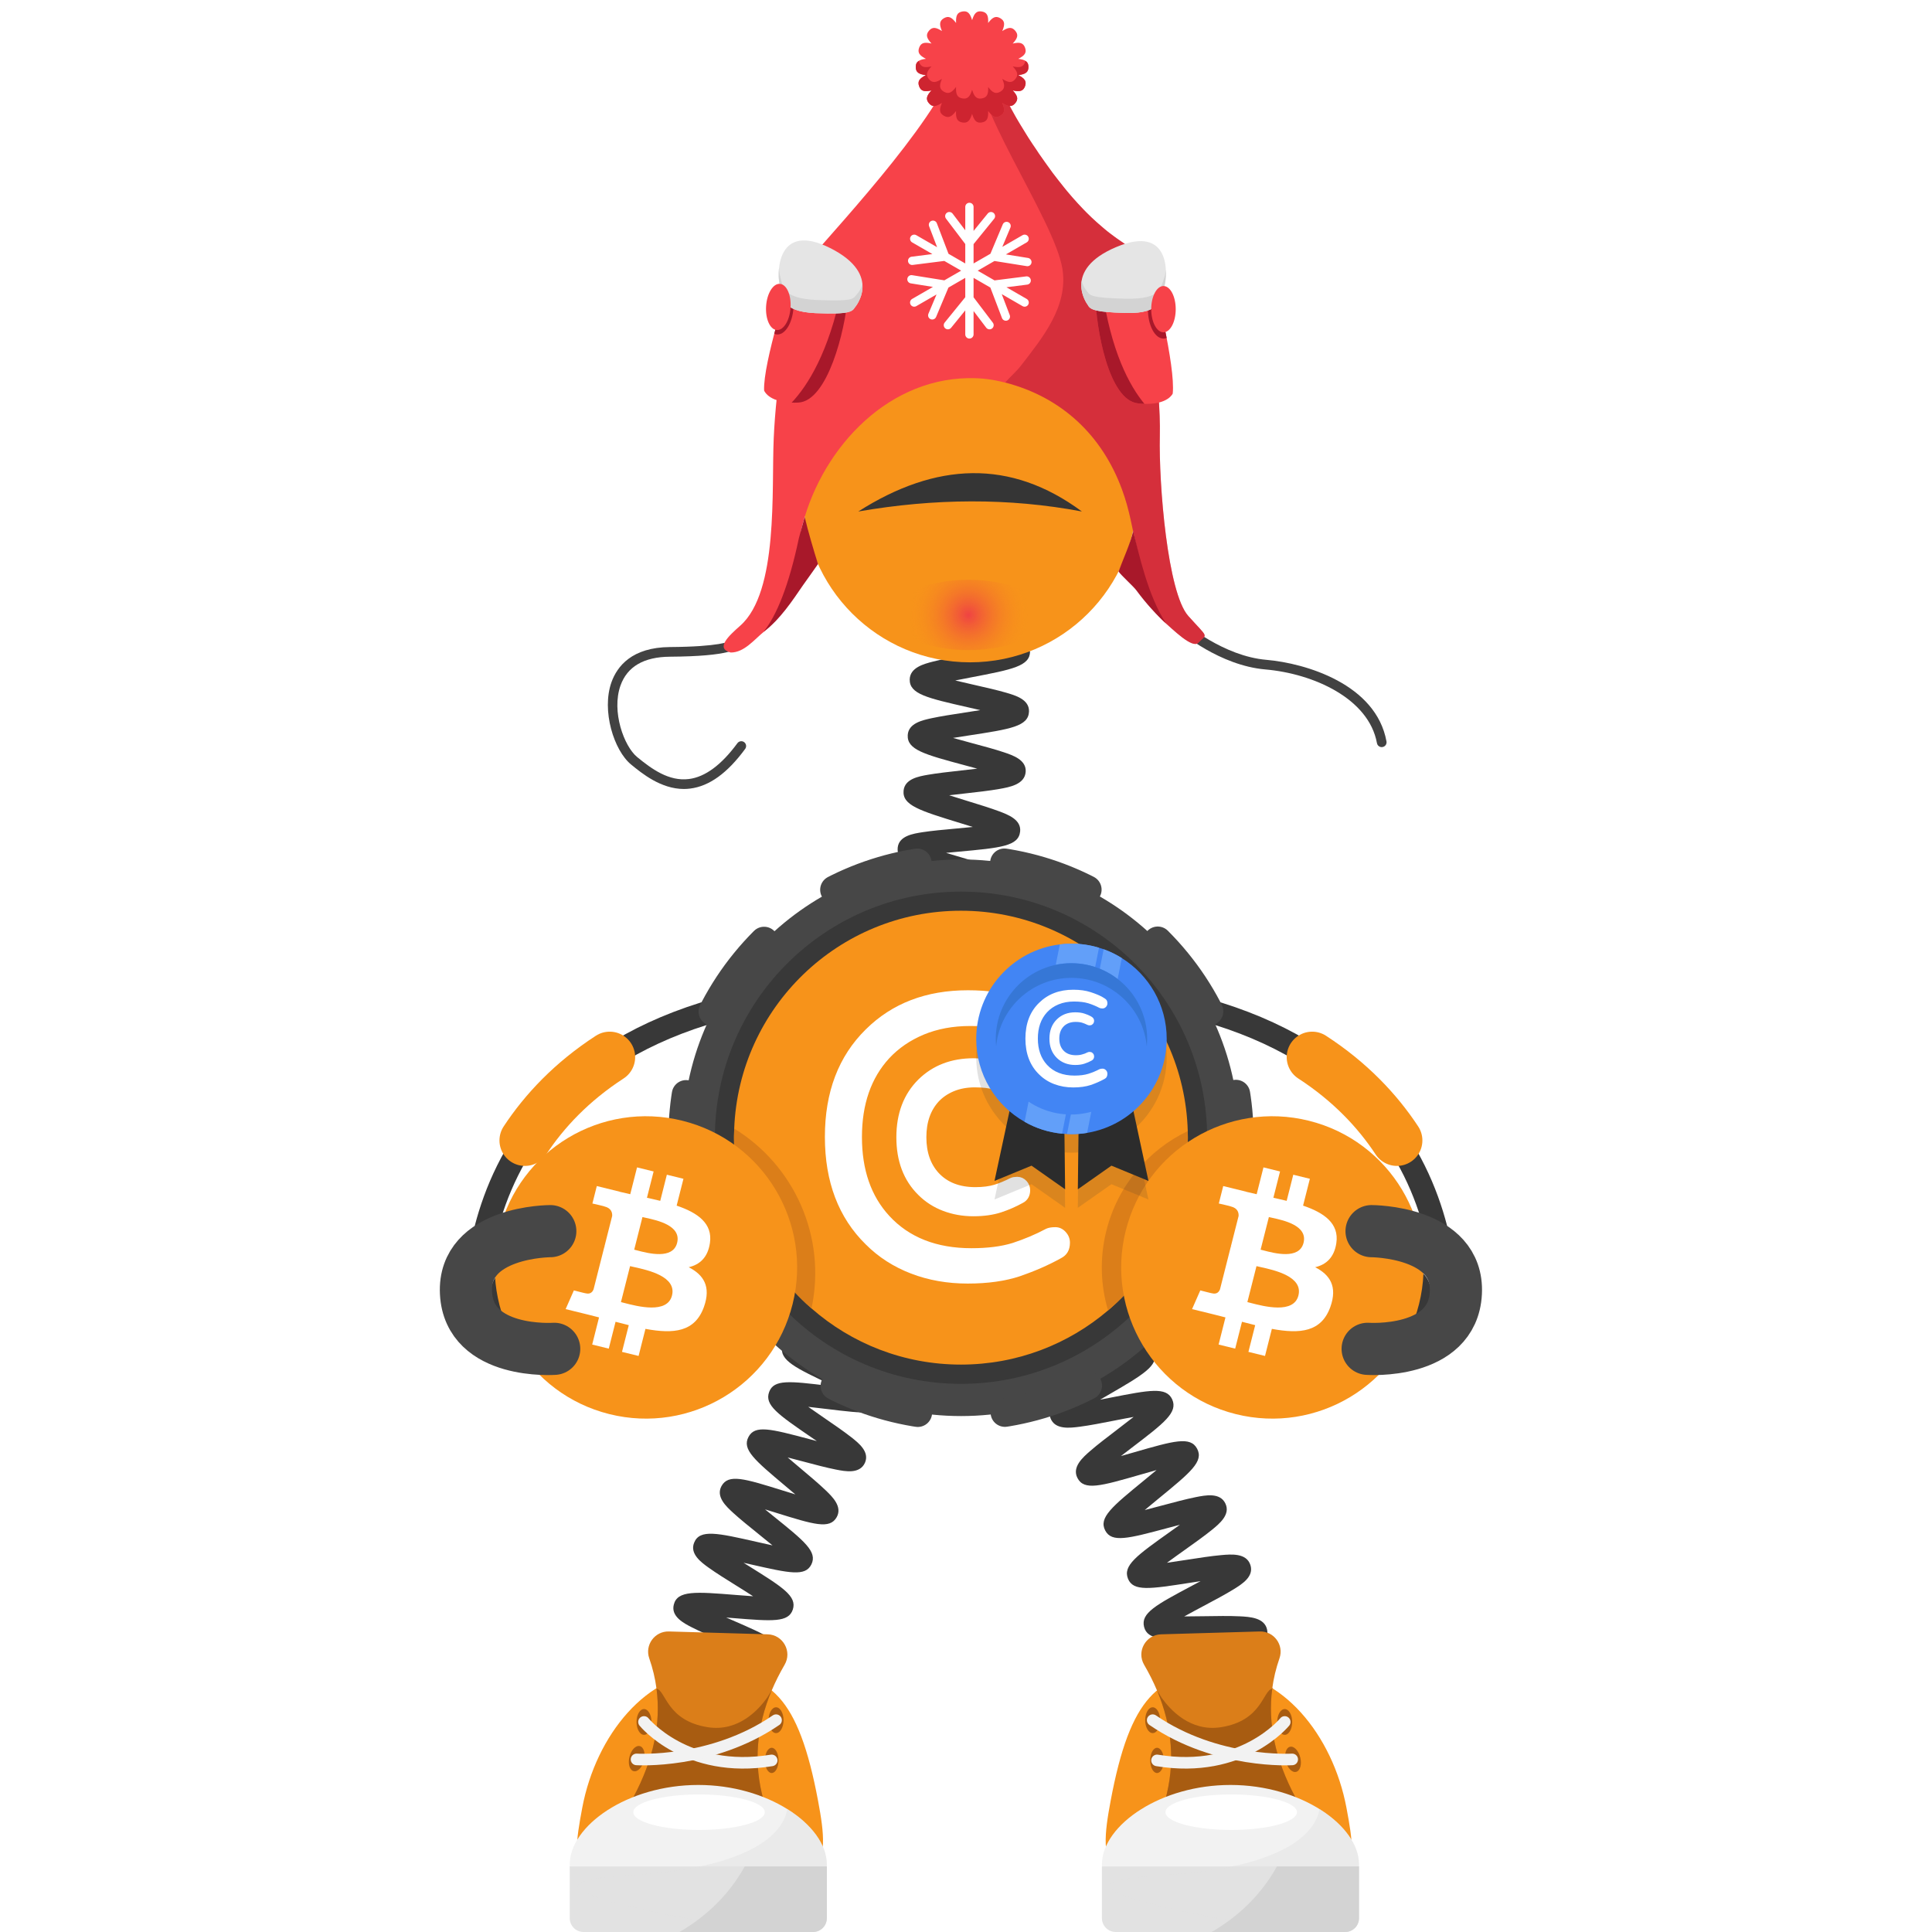 <svg width="1000" height="1000" viewBox="0 0 1000 1000" fill="none" xmlns="http://www.w3.org/2000/svg">
<rect width="1000" height="1000" fill="white"/>



<!-- next -->
<path d="M748.003 686.94C748.003 686.94 766.503 529.01 564.703 512.49" stroke="#383838" stroke-width="12.035" stroke-miterlimit="10"/>
<path d="M723.042 590.29C712.912 574.92 698.762 559.89 679.172 547.17" stroke="#F7931A" stroke-width="26.366" stroke-miterlimit="10" stroke-linecap="round"/>
<path fill-rule="evenodd" clip-rule="evenodd" d="M740.62 669.96C741.25 662.51 735.68 655.85 728.26 655.16L707.66 653.72C700.21 653.1 693.55 658.66 692.86 666.08C692.24 673.53 697.8 680.19 705.22 680.88L725.82 682.32C733.33 682.97 740 677.41 740.62 669.96Z" fill="#383838"/>
<path d="M246.741 686.94C246.741 686.94 228.241 529.01 430.041 512.49" stroke="#383838" stroke-width="12.035" stroke-miterlimit="10"/>
<path d="M271.703 590.29C281.833 574.92 295.983 559.89 315.573 547.17" stroke="#F7931A" stroke-width="26.366" stroke-miterlimit="10" stroke-linecap="round"/>
<path fill-rule="evenodd" clip-rule="evenodd" d="M254.119 669.96C253.489 662.51 259.059 655.85 266.479 655.16L287.079 653.72C294.529 653.1 301.189 658.66 301.879 666.08C302.509 673.53 296.939 680.19 289.519 680.88L268.919 682.32C261.409 682.97 254.749 677.41 254.119 669.96Z" fill="#383838"/>
<path d="M607.968 927.36C608.388 927.11 609.628 925.96 609.788 923.92L597.788 922.98C598.368 915.55 607.298 914.21 628.868 910.99C630.698 910.72 632.748 910.41 634.848 910.08C632.298 909.5 629.769 908.96 627.549 908.48C607.239 904.09 598.828 902.27 598.728 895.1C598.628 887.59 607.428 885.47 628.678 880.35C630.248 879.97 631.988 879.55 633.768 879.11C631.368 878.82 629.018 878.56 626.938 878.32C620.538 877.6 614.498 876.93 609.728 876.09C604.928 875.25 597.668 873.97 596.988 867.93C596.128 860.58 604.588 857.49 625.018 850.01C626.318 849.53 627.748 849.01 629.218 848.47C627.178 848.49 625.188 848.52 623.408 848.55C602.578 848.89 593.958 849.03 592.178 842.1C590.358 834.93 598.278 830.72 617.398 820.55C618.648 819.88 620.018 819.16 621.428 818.4C619.448 818.7 617.528 819 615.788 819.27C595.168 822.48 586.628 823.81 583.878 817.22C581.058 810.32 588.348 805.14 605.958 792.62C607.418 791.58 609.058 790.42 610.718 789.22C608.498 789.8 606.328 790.38 604.398 790.89C583.908 796.37 575.438 798.64 572.058 792.18C568.598 785.55 575.488 779.91 592.118 766.28C594.088 764.67 596.378 762.79 598.628 760.9C595.768 761.69 592.878 762.52 590.398 763.24C569.658 769.22 561.078 771.7 557.668 764.97C554.758 759.31 560.528 754.28 564.358 750.96C568.128 747.67 573.338 743.71 578.368 739.87C580.888 737.95 583.918 735.63 586.748 733.4C583.328 734.01 579.758 734.71 576.768 735.3C570.458 736.54 563.938 737.82 558.868 738.47C553.758 739.13 546.038 740.12 543.738 734.06C541.448 728.06 547.778 723.83 551.978 721.02C556.068 718.29 561.668 715.04 567.078 711.91C570.108 710.15 573.808 708.01 577.178 705.96C573.598 706.05 569.798 706.22 566.648 706.36C545.218 707.31 535.438 707.74 533.828 700.11C532.488 693.86 539.378 690.68 543.928 688.58C548.358 686.54 554.078 684.33 560.138 681.99C563.398 680.73 567.379 679.19 571.029 677.69C567.619 677.27 564.009 676.88 561.009 676.56C539.569 674.27 529.788 673.22 529.288 665.44C528.868 657.99 537.328 656 557.748 651.19C565.728 649.31 577.798 646.47 580.158 644.81C579.768 645.09 578.648 646.32 578.648 648.33H590.688C590.688 655.8 581.859 657.88 560.509 662.91C559.169 663.23 557.698 663.57 556.188 663.93C558.328 664.17 560.418 664.39 562.288 664.6C568.678 665.28 574.718 665.93 579.488 666.74C584.278 667.55 591.508 668.79 592.268 674.78C593.218 682.11 584.808 685.36 564.468 693.21C563.388 693.63 562.218 694.08 561.018 694.55C562.808 694.48 564.538 694.4 566.108 694.33C586.928 693.41 595.549 693.03 597.529 699.93C599.619 706.95 591.858 711.45 573.108 722.32C571.958 722.99 570.708 723.71 569.408 724.47C571.178 724.13 572.898 723.79 574.448 723.49C595.128 719.43 603.688 717.75 606.718 724.3C609.758 731.06 602.708 736.45 585.658 749.45C583.988 750.72 582.098 752.17 580.188 753.65C582.598 752.98 584.978 752.29 587.058 751.69C607.638 745.76 616.158 743.3 619.628 749.86C623.128 756.45 616.278 762.06 599.738 775.61C597.558 777.39 594.988 779.5 592.518 781.59C595.558 780.82 598.658 779.99 601.288 779.29C607.488 777.63 613.888 775.92 618.888 774.92C623.918 773.92 631.519 772.4 634.259 778.22C637.029 783.93 631.108 788.74 627.188 791.93C623.348 795.05 618.058 798.81 612.938 802.45C610.258 804.36 607.009 806.67 604.009 808.89C607.409 808.42 610.978 807.86 613.948 807.4C620.358 806.4 626.978 805.37 632.128 804.92C637.308 804.46 645.138 803.77 647.188 809.99C649.208 816.04 642.738 820.02 638.458 822.66C634.278 825.24 628.568 828.27 623.058 831.21C620.028 832.82 616.348 834.78 612.968 836.66C616.448 836.65 620.148 836.6 623.218 836.55C629.718 836.44 636.448 836.34 641.628 836.6C646.838 836.86 654.708 837.26 655.888 843.7C657.238 851.07 649.018 854.08 629.158 861.35C626.008 862.5 622.198 863.9 618.648 865.28C621.938 865.7 625.388 866.09 628.268 866.41C649.698 868.81 659.478 869.91 659.978 877.66C660.388 885.13 651.928 887.16 631.488 892.09C628.308 892.86 624.468 893.78 620.868 894.72C624.028 895.45 627.308 896.16 630.078 896.76C651.098 901.3 660.698 903.37 660.398 911.13C660.198 918.52 651.538 919.81 630.638 922.93C622.598 924.1 610.438 925.92 607.968 927.36Z" fill="#383838"/>
<path d="M505.141 627.51C502.631 621.58 508.871 616.81 513.001 613.65C517.151 610.48 522.771 606.73 528.211 603.11C530.161 601.81 532.411 600.31 534.651 598.79C531.501 599.33 528.291 599.93 525.561 600.44C519.441 601.58 513.121 602.76 508.271 603.35C503.341 603.96 495.881 604.87 493.601 599.07C490.821 591.93 498.581 587.01 517.321 575.14C519.341 573.86 521.681 572.38 523.991 570.88C520.671 571.35 517.271 571.87 514.391 572.32C507.991 573.31 501.941 574.25 497.101 574.7C492.161 575.16 484.681 575.85 482.621 569.94C480.461 563.87 487.051 559.45 491.411 556.53C495.801 553.59 501.701 550.17 507.401 546.87C509.551 545.63 512.051 544.18 514.501 542.72C510.961 543.02 507.301 543.39 504.211 543.7C497.801 544.35 491.741 544.96 486.921 545.15C481.971 545.35 474.491 545.64 472.781 539.6C470.601 532.08 479.631 527.71 499.411 518.13C501.801 516.97 504.621 515.61 507.361 514.24C503.491 514.16 499.371 514.16 495.971 514.15C489.541 514.14 483.471 514.14 478.681 513.84C473.721 513.53 466.241 513.07 465.231 506.82C463.921 499.05 473.401 495.95 494.181 489.15C496.961 488.24 500.291 487.15 503.451 486.06C499.711 485.37 495.701 484.72 492.391 484.17C486.161 483.15 479.731 482.09 474.891 480.98C469.921 479.84 462.411 478.11 462.501 471.63C462.501 465.24 470.041 463.56 475.021 462.46C479.901 461.38 486.371 460.36 492.641 459.39C495.601 458.93 499.121 458.38 502.491 457.8C499.511 456.88 496.451 455.98 493.851 455.22C487.591 453.38 481.121 451.48 476.231 449.7C471.341 447.91 463.961 445.21 464.641 438.79C465.261 432.63 472.641 431.5 477.531 430.74C482.321 430 488.411 429.45 494.851 428.86C497.461 428.62 500.491 428.34 503.501 428.03C501.291 427.34 499.111 426.67 497.191 426.08C475.841 419.53 467.011 416.82 467.691 409.23C468.311 403.1 475.561 401.85 480.351 401.01C485.081 400.19 491.091 399.52 497.451 398.81C499.981 398.53 502.901 398.2 505.811 397.85C503.701 397.27 501.621 396.71 499.781 396.22C478.331 390.46 469.451 388.07 469.841 380.49C470.191 374.33 477.451 372.77 482.251 371.73C486.991 370.71 493.021 369.79 499.411 368.81C501.831 368.44 504.611 368.02 507.401 367.56C505.261 367.06 503.151 366.58 501.281 366.16C479.691 361.26 470.761 359.23 470.861 351.68C471.031 345.48 478.231 343.64 482.991 342.42C487.721 341.21 494.021 340.01 500.111 338.84C508.181 337.3 520.371 334.97 522.801 333.42C522.361 333.7 521.111 334.98 521.111 337.13H533.151C533.151 344.78 524.141 346.5 502.371 350.66C499.971 351.12 497.191 351.65 494.431 352.21C497.711 353 501.091 353.77 503.951 354.42C510.261 355.85 516.221 357.21 520.881 358.57C525.621 359.96 532.791 362.05 532.611 368.25C532.311 375.96 523.211 377.35 501.231 380.71C498.831 381.08 496.041 381.5 493.281 381.95C496.591 382.89 500.021 383.81 502.911 384.59C509.141 386.26 515.021 387.84 519.601 389.38C524.271 390.95 531.341 393.32 530.891 399.52C530.391 406.02 522.561 407.42 517.391 408.34C512.161 409.28 505.361 410.04 498.791 410.77C496.521 411.02 493.911 411.31 491.291 411.63C494.531 412.68 497.881 413.71 500.721 414.58C506.851 416.46 512.641 418.24 517.131 419.92C521.721 421.64 528.651 424.24 528.021 430.37C527.231 437.99 518.071 438.82 495.941 440.85C494.031 441.02 491.881 441.22 489.681 441.44C492.311 442.24 494.941 443.01 497.231 443.68C503.201 445.43 509.361 447.24 513.971 448.91C518.611 450.59 525.611 453.12 525.181 459.23C524.691 466.57 515.851 467.95 494.491 471.29C493.471 471.45 492.371 471.62 491.241 471.8C492.321 471.98 493.351 472.15 494.331 472.31C515.641 475.81 524.461 477.25 525.041 484.52C525.541 491.56 518.021 494.02 497.911 500.6C496.471 501.07 494.891 501.59 493.261 502.13C494.201 502.13 495.121 502.13 495.981 502.13C518.201 502.16 527.391 502.17 529.121 509.45C530.771 516.34 523.661 519.78 504.661 528.98C502.621 529.97 500.311 531.09 497.971 532.24C499.741 532.07 501.461 531.9 503.011 531.74C525.121 529.51 534.271 528.58 536.601 535.78C538.531 541.56 532.351 545.66 528.271 548.36C524.251 551.02 519.001 554.07 513.431 557.29C511.311 558.52 508.881 559.93 506.451 561.36C508.591 561.04 510.681 560.72 512.541 560.43C534.451 557.04 543.511 555.63 546.171 562.72C548.351 568.47 542.311 572.84 538.321 575.73C534.381 578.58 529.221 581.85 523.751 585.31C521.601 586.67 519.121 588.24 516.661 589.84C519.011 589.42 521.321 588.99 523.351 588.61C545.031 584.57 554.001 582.9 556.851 589.9C559.201 595.64 553.241 600.17 549.291 603.16C545.401 606.12 540.051 609.68 534.871 613.12C528.051 617.66 517.741 624.53 516.101 626.89C516.401 626.46 517.051 624.79 516.211 622.81L505.141 627.51Z" fill="#383838"/>
<path d="M352.929 930.65C353.469 930.26 354.539 928.8 354.399 926.79L342.389 927.6C341.959 921.25 349.189 918.84 353.979 917.24C358.719 915.66 364.979 914.02 371.019 912.43C373.349 911.82 376.079 911.1 378.759 910.37C375.579 909.72 372.289 909.1 369.509 908.58C349.549 904.82 341.289 903.27 341.289 895.98C341.289 888.31 350.649 886.68 371.149 883.09C373.609 882.66 376.489 882.15 379.319 881.63C376.109 880.64 372.759 879.67 369.939 878.86C350.379 873.19 342.279 870.85 343.019 863.55C343.849 855.89 353.319 855.31 374.069 854.04C376.719 853.88 379.849 853.69 382.889 853.46C379.679 852 376.279 850.52 373.439 849.29C367.709 846.8 362.299 844.45 358.119 842.32C354.029 840.23 347.189 836.73 348.749 830.58C350.589 823.11 360.069 823.87 380.839 825.54C383.529 825.76 386.719 826.01 389.809 826.22C386.839 824.29 383.669 822.31 381.039 820.67C375.949 817.5 370.689 814.22 366.859 811.47C363.109 808.79 356.829 804.29 359.309 798.43C362.169 791.38 371.399 793.47 391.619 798.06C394.089 798.62 396.999 799.28 399.849 799.89C397.379 797.84 394.809 795.77 392.629 794.02C387.919 790.22 383.039 786.3 379.519 783.07C375.889 779.74 370.409 774.72 373.449 769.18C377.029 762.73 385.239 765.29 405.069 771.46C407.069 772.08 409.339 772.79 411.649 773.49C409.839 771.94 408.029 770.43 406.449 769.1C390.559 755.75 383.979 750.22 387.419 743.75C390.749 737.4 398.939 739.58 418.749 744.83C420.009 745.16 421.369 745.53 422.789 745.9C421.779 745.21 420.809 744.54 419.899 743.92C402.689 732.11 395.569 727.23 398.119 720.45C400.549 713.86 408.799 714.86 428.739 717.28C429.809 717.41 430.969 717.55 432.159 717.69C431.539 717.4 430.939 717.11 430.359 716.84C411.849 708.11 403.409 704.13 404.859 696.95C406.279 690.07 414.549 689.73 434.539 688.92C435.879 688.87 437.339 688.81 438.839 688.74C437.949 688.47 437.089 688.21 436.269 687.97C416.009 681.89 407.619 679.38 408.009 672.05C408.419 664.97 416.599 663.54 436.379 660.08C444.069 658.73 455.679 656.7 458.059 655.26C457.479 655.61 456.289 657 456.289 659.04H468.329C468.329 666.71 458.969 668.34 438.459 671.93C435.919 672.38 432.909 672.9 429.989 673.45C433.309 674.51 436.809 675.56 439.729 676.43C445.689 678.22 451.329 679.91 455.709 681.53C460.009 683.12 467.199 685.78 466.369 692.06C465.449 699.69 455.919 700.08 435.019 700.93C432.289 701.04 429.029 701.18 425.899 701.35C429.139 702.95 432.609 704.59 435.489 705.95C440.889 708.5 446.479 711.13 450.589 713.4C454.609 715.62 461.329 719.33 459.599 725.42C457.419 732.88 447.979 731.73 427.289 729.22C424.609 728.89 421.429 728.51 418.349 728.18C421.179 730.19 424.199 732.26 426.709 733.99C431.679 737.4 436.829 740.93 440.569 743.87C444.429 746.9 450.269 751.48 447.659 757.22C444.919 763.06 437.509 761.6 432.599 760.63C427.789 759.68 421.619 758.05 415.659 756.46C413.269 755.83 410.469 755.08 407.699 754.38C409.929 756.3 412.229 758.24 414.189 759.88C418.859 763.8 423.689 767.86 427.189 771.21C430.749 774.62 436.139 779.77 433.089 785.26C429.519 791.68 421.319 789.13 401.489 782.95C399.799 782.42 397.919 781.84 395.979 781.25C397.449 782.45 398.889 783.61 400.179 784.65C416.439 797.74 423.169 803.16 419.979 809.73C416.829 816.12 408.669 814.27 388.959 809.81C387.689 809.52 386.309 809.21 384.869 808.89C385.749 809.44 386.599 809.97 387.399 810.47C405.219 821.59 412.599 826.19 410.359 833.11C408.119 839.82 399.849 839.16 379.879 837.55C378.629 837.45 377.269 837.34 375.869 837.23C376.689 837.59 377.489 837.93 378.239 838.26C397.629 846.68 405.649 850.16 404.379 857.39C403.149 864.33 394.859 864.84 374.809 866.06C373.329 866.15 371.709 866.25 370.029 866.36C371.169 866.69 372.269 867.01 373.289 867.31C393.589 873.19 401.999 875.62 401.609 882.99C401.199 890.07 393.009 891.5 373.229 894.96C371.479 895.27 369.519 895.61 367.509 895.97C368.989 896.25 370.429 896.52 371.739 896.77C392.559 900.69 401.179 902.31 401.469 909.7C401.779 916.83 393.669 918.96 374.079 924.09C366.549 926.05 355.169 929.03 352.929 930.65Z" fill="#383838"/>
<path d="M497.425 732.95C576.985 732.95 641.475 668.46 641.475 588.9C641.475 509.34 576.985 444.85 497.425 444.85C417.865 444.85 353.375 509.34 353.375 588.9C353.375 668.45 417.865 732.95 497.425 732.95Z" fill="#474747"/>
<path d="M497.421 716.28C567.781 716.28 624.811 659.25 624.811 588.89C624.811 518.54 567.781 461.5 497.421 461.5C427.071 461.5 370.031 518.53 370.031 588.89C370.031 659.25 427.061 716.28 497.421 716.28Z" fill="#383838"/>
<path d="M599.282 690.74C655.532 634.48 655.532 543.28 599.282 487.02C543.032 430.77 451.822 430.77 395.562 487.02C339.302 543.28 339.302 634.48 395.562 690.74C451.812 746.99 543.022 746.99 599.282 690.74Z" stroke="#474747" stroke-width="14.819" stroke-miterlimit="10" stroke-linecap="round" stroke-dasharray="45.27 45.27"/>
<path d="M614.834 588.85C614.834 624.66 598.804 656.73 573.534 678.27C553.024 695.75 526.434 706.31 497.374 706.31C467.754 706.31 440.704 695.35 420.034 677.23C419.094 676.42 418.174 675.59 417.264 674.74C394.284 653.31 379.914 622.76 379.914 588.85C379.914 588.55 379.914 588.25 379.924 587.95C379.934 586.68 379.964 585.42 380.024 584.16C382.474 521.46 434.074 471.39 497.374 471.39C561.104 471.39 612.984 522.15 614.784 585.44C614.814 586.57 614.834 587.71 614.834 588.85Z" fill="#F7931A"/>
<path d="M614.833 588.849C614.833 624.659 598.803 656.729 573.533 678.269C569.663 665.309 569.123 651.169 572.633 637.089C578.503 613.539 594.483 595.159 614.783 585.439C614.813 586.569 614.833 587.709 614.833 588.849Z" fill="#DB7E19"/>
<path d="M420.034 677.23C419.094 676.42 418.174 675.59 417.264 674.74C394.284 653.31 379.914 622.76 379.914 588.85C379.914 588.55 379.914 588.25 379.924 587.95C379.934 586.68 379.964 585.42 380.024 584.16C411.014 603.1 427.944 640.11 420.034 677.23Z" fill="#DB7E19"/>
<path fill-rule="evenodd" clip-rule="evenodd" d="M541.491 636C542.651 635.46 544.211 635.18 546.251 635.18C548.291 635.18 550.061 636 551.561 637.63C553.061 639.26 553.801 641.1 553.801 643.21C553.801 647.02 552.241 649.67 549.171 651.24C542.571 654.91 535.431 657.97 527.951 660.56C520.401 663.08 511.351 664.37 500.881 664.37C490.411 664.37 480.611 662.67 471.571 659.2C462.521 655.73 454.701 650.7 448.111 644.1C434.031 630.29 426.961 611.73 426.961 588.46C426.961 565.2 434.031 546.7 448.111 532.83C461.781 519.29 479.401 512.56 500.961 512.56C511.371 512.56 520.341 513.85 527.891 516.37C535.441 518.89 541.221 521.27 545.231 523.44C549.241 525.62 551.691 527.39 552.511 528.75C553.331 530.11 553.801 531.81 553.801 533.85C553.801 535.89 553.051 537.73 551.561 539.36C550.061 540.99 548.301 541.81 546.251 541.81C544.211 541.81 542.651 541.54 541.491 540.99C535.851 538 530.061 535.62 524.151 533.78C518.231 531.94 510.891 531.06 502.051 531.06C493.211 531.06 485.251 532.56 478.181 535.48C471.041 538.47 465.121 542.55 460.291 547.72C450.841 557.99 446.141 571.59 446.141 588.53C446.141 605.47 450.831 619.07 460.291 629.34C470.561 640.49 484.781 646.07 502.801 646.07C511.101 646.07 518.241 645.19 524.161 643.35C530.131 641.37 535.911 638.99 541.491 636Z" fill="white"/>
<path fill-rule="evenodd" clip-rule="evenodd" d="M524.15 612.459C524.69 612.189 525.511 612.049 526.531 612.049C527.551 612.049 528.431 612.459 529.181 613.269C529.931 614.089 530.271 615.039 530.271 616.059C530.271 617.959 529.52 619.329 527.96 620.069C524.63 621.909 521.091 623.469 517.351 624.699C513.611 625.929 509.05 626.599 503.82 626.599C498.58 626.599 493.691 625.709 489.201 624.009C484.711 622.309 480.771 619.789 477.431 616.459C470.361 609.519 466.891 600.269 466.891 588.639C466.891 577.009 470.431 567.759 477.431 560.819C484.301 554.089 493.071 550.689 503.891 550.689C509.131 550.689 513.62 551.299 517.36 552.599C521.1 553.899 524.03 555.049 526 556.139C528.04 557.229 529.2 558.109 529.67 558.789C530.08 559.469 530.281 560.289 530.281 561.309C530.281 562.329 529.94 563.209 529.19 564.029C528.44 564.849 527.561 565.249 526.541 565.249C525.521 565.249 524.701 565.109 524.161 564.839C521.371 563.339 518.451 562.189 515.521 561.239C512.601 560.289 508.85 559.879 504.5 559.879C500.15 559.879 496.131 560.629 492.531 562.119C488.991 563.619 486.001 565.659 483.621 568.239C478.931 573.409 476.551 580.209 476.551 588.639C476.551 597.069 478.931 603.869 483.621 609.039C488.791 614.619 495.86 617.399 504.84 617.399C508.99 617.399 512.531 616.929 515.521 616.039C518.431 615.119 521.36 613.889 524.15 612.459Z" fill="white" stroke="white" stroke-width="5.873"/>
<path d="M734.497 674.95C724.047 716.88 681.577 742.39 639.637 731.94C597.717 721.49 572.197 679.02 582.657 637.1C593.107 595.17 635.577 569.65 677.497 580.1C719.437 590.55 744.947 633.02 734.497 674.95Z" fill="#F7931A"/>
<path fill-rule="evenodd" clip-rule="evenodd" d="M691.678 643.469C693.238 633.219 685.308 627.699 674.468 624.029L677.988 610.139L669.397 608.029L665.978 621.549C663.718 620.999 661.398 620.469 659.098 619.959L662.548 606.349L653.968 604.239L650.448 618.119C648.578 617.699 646.748 617.289 644.968 616.849L644.978 616.809L633.138 613.899L630.857 622.929C630.857 622.929 637.228 624.369 637.098 624.459C640.578 625.309 641.208 627.579 641.098 629.379L637.087 645.199C637.327 645.259 637.638 645.349 637.978 645.479L637.688 645.409C637.487 645.359 637.277 645.309 637.067 645.259L631.448 667.429C631.018 668.469 629.948 670.029 627.508 669.439C627.598 669.559 621.268 667.909 621.268 667.909L617.008 677.589L628.178 680.329C629.428 680.639 630.657 680.949 631.877 681.269C632.687 681.479 633.498 681.689 634.298 681.889L630.748 695.939L639.328 698.049L642.848 684.149C645.188 684.779 647.468 685.349 649.688 685.899L646.178 699.729L654.768 701.839L658.317 687.819C672.957 690.549 683.967 689.449 688.607 676.409C692.337 665.909 688.418 659.849 680.718 655.909C686.318 654.609 690.548 650.979 691.678 643.469ZM672.058 670.559C669.628 680.189 654.308 676.209 647.308 674.389C646.678 674.229 646.118 674.079 645.638 673.959L650.357 655.349C650.937 655.489 651.658 655.649 652.468 655.829C659.698 657.429 674.548 660.709 672.058 670.559ZM653.908 647.189C659.748 648.729 672.488 652.069 674.708 643.319C676.978 634.369 664.588 631.669 658.538 630.349C657.858 630.199 657.258 630.069 656.768 629.949L652.488 646.829C652.908 646.929 653.378 647.049 653.908 647.189Z" fill="white"/>
<path d="M410.263 674.95C399.813 716.88 357.343 742.39 315.403 731.94C273.483 721.49 247.963 679.02 258.423 637.1C268.873 595.17 311.343 569.65 353.263 580.1C395.203 590.55 420.713 633.02 410.263 674.95Z" fill="#F7931A"/>
<path fill-rule="evenodd" clip-rule="evenodd" d="M367.443 643.469C369.003 633.219 361.073 627.699 350.233 624.029L353.753 610.139L345.164 608.029L341.744 621.549C339.484 620.999 337.163 620.469 334.863 619.959L338.313 606.349L329.733 604.239L326.213 618.119C324.343 617.699 322.513 617.289 320.733 616.849L320.744 616.809L308.903 613.899L306.624 622.929C306.624 622.929 312.993 624.369 312.863 624.459C316.343 625.309 316.973 627.579 316.863 629.379L312.854 645.199C313.094 645.259 313.404 645.349 313.744 645.479L313.454 645.409C313.254 645.359 313.043 645.309 312.833 645.259L307.213 667.429C306.783 668.469 305.713 670.029 303.273 669.439C303.353 669.559 297.034 667.909 297.034 667.909L292.773 677.589L303.943 680.329C305.193 680.639 306.424 680.949 307.644 681.269C308.454 681.479 309.263 681.689 310.063 681.889L306.514 695.939L315.093 698.049L318.613 684.149C320.953 684.779 323.234 685.349 325.454 685.899L321.943 699.729L330.534 701.839L334.083 687.819C348.723 690.549 359.734 689.449 364.374 676.409C368.104 665.909 364.183 659.849 356.483 655.909C362.083 654.609 366.313 650.979 367.443 643.469ZM347.823 670.559C345.393 680.189 330.073 676.209 323.073 674.389C322.443 674.229 321.883 674.079 321.403 673.959L326.124 655.349C326.704 655.489 327.423 655.649 328.233 655.829C335.463 657.429 350.313 660.709 347.823 670.559ZM329.673 647.189C335.513 648.729 348.254 652.069 350.474 643.319C352.744 634.369 340.354 631.669 334.304 630.349C333.624 630.199 333.024 630.069 332.534 629.949L328.264 646.829C328.674 646.929 329.143 647.049 329.673 647.189Z" fill="white"/>
<path d="M707.898 698.15C707.898 698.15 751.939 701.28 753.549 669.26C755.159 637.24 709.918 637.24 709.918 637.24" stroke="#474747" stroke-width="27" stroke-miterlimit="10" stroke-linecap="round" stroke-linejoin="round"/>
<path d="M286.848 698.15C286.848 698.15 242.808 701.28 241.198 669.26C239.588 637.24 284.828 637.24 284.828 637.24" stroke="#474747" stroke-width="27" stroke-miterlimit="10" stroke-linecap="round" stroke-linejoin="round"/>



<!-- next -->
<g clip-path="url(#clip0_1817_19759)">
<path d="M634.76 998.74C667.7 998.74 694.409 972.03 694.409 939.09C694.409 906.15 667.7 879.44 634.76 879.44C601.82 879.44 575.109 906.15 575.109 939.09C575.109 972.03 601.81 998.74 634.76 998.74Z" fill="#F7931A"/>
<path fill-rule="evenodd" clip-rule="evenodd" d="M634.758 977.93C605.378 977.93 581.027 956.64 576.067 928.69C575.457 932.09 575.117 935.56 575.117 939.1C575.117 972.02 601.848 998.75 634.768 998.75C667.688 998.75 694.418 972.02 694.418 939.1C694.418 935.56 694.078 932.09 693.468 928.69C688.488 956.64 664.138 977.93 634.758 977.93Z" fill="#DB7E19"/>
<path d="M361.818 981.13C428.868 981.13 429.908 966.71 423.438 932.14C413.328 878.15 398.568 865.64 366.898 865.64C335.228 865.64 308.508 897.69 301.358 935.78C294.858 970.35 294.768 981.13 361.818 981.13Z" fill="#F7931A"/>
<path d="M406.116 861.67C403.546 866.09 401.316 870.52 399.446 874.96C399.446 874.96 399.437 874.97 399.427 874.98C391.497 893.78 389.887 912.76 395.267 931.94L377.537 931.51L328.437 930.33L327.797 930.31C338.287 910.7 342.187 891.97 339.807 874.07C339.107 868.75 337.857 863.51 336.047 858.34C333.637 851.42 338.927 844.23 346.257 844.44L397.356 845.92C405.306 846.15 410.116 854.8 406.116 861.67Z" fill="#DB7E19"/>
<path d="M399.427 874.98C399.297 875.17 398.407 876.52 397.057 878.73C392.657 884.95 382.197 896.47 366.387 894.01C345.017 890.68 344.696 875.05 339.856 874.08C339.836 874.06 339.816 874.06 339.816 874.06L339.807 874.07C342.187 891.97 338.287 910.7 327.797 930.31L328.437 930.33L337.337 928.05L336.557 931.83L377.826 928C377.696 929.18 377.597 930.35 377.537 931.51L395.267 931.94C389.887 912.76 391.497 893.78 399.427 874.98Z" fill="#A85C11"/>
<path d="M427.959 965.04C427.959 965.44 427.949 965.86 427.919 966.26C427.159 978.87 414.519 989.85 395.889 996H326.969C308.339 989.85 295.698 978.87 294.938 966.26C294.908 965.86 294.898 965.44 294.898 965.04C294.898 945.06 324.689 923.89 361.429 923.89C379.339 923.89 395.589 928.92 407.549 936.4C420.129 944.24 427.959 954.8 427.959 965.04Z" fill="#F2F2F2"/>
<path d="M427.959 966.09V992.84C427.959 996.79 424.759 1000 420.799 1000H302.059C298.099 1000 294.898 996.79 294.898 992.84V966.09H427.959Z" fill="#E2E2E2"/>
<path opacity="0.5" d="M427.957 965.04C427.957 965.44 427.947 965.86 427.917 966.26C427.157 978.87 414.516 989.85 395.886 996H371.997C328.097 988.32 261.506 974.48 325.886 970.65C394.066 966.59 405.876 946.21 407.546 936.39C420.126 944.24 427.957 954.8 427.957 965.04Z" fill="#E2E2E2"/>
<path d="M427.961 966.09V992.84C427.961 996.79 424.761 1000 420.801 1000H351.711C370.141 989.3 380.24 975.6 385.44 966.09H427.961Z" fill="#D3D3D3"/>
<path d="M361.818 947.18C380.613 947.18 395.849 943.065 395.849 937.99C395.849 932.914 380.613 928.8 361.818 928.8C343.024 928.8 327.789 932.914 327.789 937.99C327.789 943.065 343.024 947.18 361.818 947.18Z" fill="white"/>
<path d="M401.683 897.05C403.82 897.05 405.553 894.059 405.553 890.37C405.553 886.681 403.82 883.69 401.683 883.69C399.545 883.69 397.812 886.681 397.812 890.37C397.812 894.059 399.545 897.05 401.683 897.05Z" fill="#A85C11"/>
<path d="M333.339 897.96C335.476 897.96 337.209 894.969 337.209 891.28C337.209 887.591 335.476 884.6 333.339 884.6C331.202 884.6 329.469 887.591 329.469 891.28C329.469 894.969 331.202 897.96 333.339 897.96Z" fill="#A85C11"/>
<path d="M333.324 911.187C334.201 907.604 333.228 904.287 331.152 903.779C329.076 903.271 326.682 905.765 325.806 909.348C324.929 912.932 325.902 916.249 327.978 916.756C330.054 917.264 332.448 914.771 333.324 911.187Z" fill="#A85C11"/>
<path d="M399.429 917.71C401.378 917.71 402.959 914.786 402.959 911.18C402.959 907.573 401.378 904.65 399.429 904.65C397.479 904.65 395.898 907.573 395.898 911.18C395.898 914.786 397.479 917.71 399.429 917.71Z" fill="#A85C11"/>
<path d="M333.336 891.28C333.336 891.28 355.316 918.47 399.416 911.18" stroke="#F2F2F2" stroke-width="6" stroke-miterlimit="10" stroke-linecap="round"/>
<path d="M329.469 910.67C329.469 910.67 368.489 913.15 401.679 890.36" stroke="#F2F2F2" stroke-width="6" stroke-miterlimit="10" stroke-linecap="round"/>
<path d="M636.478 981.13C569.428 981.13 568.388 966.71 574.858 932.14C584.968 878.15 599.728 865.64 631.398 865.64C663.068 865.64 689.788 897.69 696.938 935.78C703.448 970.35 703.528 981.13 636.478 981.13Z" fill="#F7931A"/>
<path d="M592.187 861.67C594.757 866.09 596.987 870.52 598.857 874.96C598.857 874.96 598.867 874.97 598.877 874.98C606.807 893.78 608.418 912.76 603.038 931.94L620.767 931.51L669.867 930.33L670.507 930.31C660.017 910.7 656.118 891.97 658.498 874.07C659.198 868.75 660.447 863.51 662.257 858.34C664.667 851.42 659.377 844.23 652.047 844.44L600.947 845.92C592.997 846.15 588.187 854.8 592.187 861.67Z" fill="#DB7E19"/>
<path d="M670.513 930.31C660.023 910.7 656.123 891.97 658.503 874.07L658.492 874.06C658.492 874.06 658.482 874.07 658.452 874.08C653.612 875.05 653.293 890.68 631.923 894.01C616.103 896.48 605.643 884.95 601.253 878.73C599.903 876.52 599.013 875.17 598.883 874.98C606.813 893.78 608.423 912.76 603.043 931.94L620.772 931.51C620.722 930.35 620.612 929.18 620.482 928L661.753 931.83L660.973 928.05L669.872 930.33L670.513 930.31Z" fill="#A85C11"/>
<path d="M570.352 965.04C570.352 965.44 570.362 965.86 570.392 966.26C571.152 978.87 583.792 989.85 602.422 996H671.342C689.972 989.85 702.611 978.87 703.371 966.26C703.401 965.86 703.411 965.44 703.411 965.04C703.411 945.06 673.622 923.89 636.882 923.89C618.972 923.89 602.722 928.92 590.762 936.4C578.182 944.24 570.352 954.8 570.352 965.04Z" fill="#F2F2F2"/>
<path d="M570.352 966.09V992.84C570.352 996.79 573.552 1000 577.512 1000H696.252C700.212 1000 703.411 996.79 703.411 992.84V966.09H570.352Z" fill="#E2E2E2"/>
<path opacity="0.5" d="M703.409 965.04C703.409 965.44 703.399 965.86 703.369 966.26C702.609 978.87 689.97 989.85 671.34 996H647.449C603.549 988.32 536.96 974.48 601.34 970.65C669.52 966.59 681.33 946.21 683 936.39C695.58 944.24 703.409 954.8 703.409 965.04Z" fill="#E2E2E2"/>
<path d="M703.414 966.09V992.84C703.414 996.79 700.215 1000 696.255 1000H627.164C645.594 989.3 655.695 975.6 660.895 966.09H703.414Z" fill="#D3D3D3"/>
<path d="M637.272 947.18C656.067 947.18 671.303 943.065 671.303 937.99C671.303 932.914 656.067 928.8 637.272 928.8C618.478 928.8 603.242 932.914 603.242 937.99C603.242 943.065 618.478 947.18 637.272 947.18Z" fill="white"/>
<path d="M596.619 897.05C598.756 897.05 600.489 894.059 600.489 890.37C600.489 886.681 598.756 883.69 596.619 883.69C594.482 883.69 592.75 886.681 592.75 890.37C592.75 894.059 594.482 897.05 596.619 897.05Z" fill="#A85C11"/>
<path d="M664.964 897.96C667.101 897.96 668.833 894.969 668.833 891.28C668.833 887.591 667.101 884.6 664.964 884.6C662.827 884.6 661.094 887.591 661.094 891.28C661.094 894.969 662.827 897.96 664.964 897.96Z" fill="#A85C11"/>
<path d="M670.856 917.117C672.932 916.609 673.904 913.292 673.028 909.708C672.151 906.125 669.758 903.631 667.681 904.139C665.605 904.647 664.632 907.964 665.509 911.548C666.386 915.131 668.779 917.625 670.856 917.117Z" fill="#A85C11"/>
<path d="M598.882 917.71C600.831 917.71 602.411 914.786 602.411 911.18C602.411 907.573 600.831 904.65 598.882 904.65C596.932 904.65 595.352 907.573 595.352 911.18C595.352 914.786 596.932 917.71 598.882 917.71Z" fill="#A85C11"/>
<path d="M664.966 891.28C664.966 891.28 642.975 918.47 598.875 911.18" stroke="#F2F2F2" stroke-width="6" stroke-miterlimit="10" stroke-linecap="round"/>
<path d="M668.843 910.67C668.843 910.67 629.823 913.15 596.633 890.36" stroke="#F2F2F2" stroke-width="6" stroke-miterlimit="10" stroke-linecap="round"/>
</g>
<defs>
<clipPath id="clip0_1817_19759">
<rect width="1000" height="1000" fill="white"/>
</clipPath>
</defs>



<!-- next -->
<path d="M502.107 342.82C549.777 342.82 588.417 304.18 588.417 256.51C588.417 208.84 549.777 170.2 502.107 170.2C454.437 170.2 415.797 208.84 415.797 256.51C415.797 304.18 454.437 342.82 502.107 342.82Z" fill="#F7931A"/>
<path d="M502.11 191.56C523.3 191.56 540.47 185.5 540.47 178.03C540.47 170.56 523.3 164.5 502.11 164.5C480.92 164.5 463.75 170.56 463.75 178.03C463.75 185.5 480.92 191.56 502.11 191.56Z" fill="#353535"/>
<path d="M502.109 89.27V178.03" stroke="#353535" stroke-width="12.035" stroke-miterlimit="10"/>
<path d="M501.227 116C516.477 116 528.837 103.64 528.837 88.39C528.837 73.14 516.477 60.78 501.227 60.78C485.977 60.78 473.617 73.14 473.617 88.39C473.607 103.64 485.977 116 501.227 116Z" fill="#F7931A"/>



<!-- next -->
<path d="M501.233 336.51C523.165 336.51 540.943 328.357 540.943 318.3C540.943 308.243 523.165 300.09 501.233 300.09C479.302 300.09 461.523 308.243 461.523 318.3C461.523 328.357 479.302 336.51 501.233 336.51Z" fill="url(#paint0_radial_1817_19558)"/>
<path fill-rule="evenodd" clip-rule="evenodd" d="M444.242 264.75C484.322 239.22 523.012 237.37 559.992 264.75C522.162 257.6 483.542 257.94 444.242 264.75Z" fill="#353535"/>
<defs>
<radialGradient id="paint0_radial_1817_19558" cx="0" cy="0" r="1" gradientUnits="userSpaceOnUse" gradientTransform="translate(501.23 318.297) scale(30.892 30.892)">
<stop stop-color="#EF4343"/>
<stop offset="1" stop-color="#F7931A" stop-opacity="0"/>
</radialGradient>
</defs>



<!-- next -->
<path d="M714.45 386.61C713.58 386.35 712.88 385.62 712.71 384.66C708.5 361.52 679.84 348.67 654.98 346.51C631.21 344.45 611.11 327.22 610.27 326.48C609.23 325.57 609.12 324 610.02 322.95C610.93 321.91 612.51 321.8 613.55 322.7C613.75 322.87 633.29 339.61 655.42 341.52C676 343.3 712.27 354.2 717.64 383.75C717.89 385.11 716.99 386.41 715.63 386.66C715.21 386.75 714.82 386.72 714.45 386.61Z" fill="#424242"/>
<path d="M354 408.38C342.06 408.38 332.15 400.23 326.62 395.69C317.78 388.42 311.28 367.83 316.48 353.16C319.41 344.91 327.04 335.04 346.78 334.91C372.04 334.74 378.02 332.14 379.37 331.18C379.06 330.29 379.27 329.25 380 328.56C381 327.6 382.58 327.64 383.53 328.64C384.41 329.56 384.98 331.23 384.27 332.91C382.94 336.06 377.48 339.7 346.8 339.91C333.27 340 324.65 345.02 321.17 354.83C316.4 368.27 323 386.26 329.77 391.83C337.3 398.02 346.21 404.52 356.58 403.22C364.97 402.17 373.41 395.93 381.68 384.67C382.5 383.56 384.06 383.32 385.17 384.13C386.28 384.95 386.52 386.51 385.71 387.62C376.47 400.2 367.14 406.93 357.2 408.17C356.14 408.31 355.06 408.38 354 408.38Z" fill="#424242"/>
<path opacity="0.44" d="M499.79 249.7C499.95 249.69 500.11 249.69 500.28 249.7C500.12 249.7 499.96 249.71 499.79 249.71V249.7Z" fill="#A8182A"/>
<path d="M620.26 332.7C617.15 335.94 606.87 325.57 602.46 321.76C600.23 319.84 591.05 309.48 588.34 304.94C587.59 303.68 584.98 300.09 584.12 298.61C585.92 293.75 587.35 288.89 588.53 283.96C585.78 272.88 584.92 264.48 580.72 253.23C570.34 225.42 549.87 205.52 520.08 197.99C514.07 196.47 508.56 195.6 501.04 195.73C457.34 196.48 423.6 234.51 414.49 275.29C415.17 282.43 416.77 289.15 419.07 295.94C417.8 297.88 416.45 300.31 415.22 302.18C409.29 311.15 403.95 320.06 395.51 326.88C390.43 330.99 385.21 337.79 378.21 337.74C370.14 335.61 377.13 329.16 383.15 323.85C403.03 306.3 399.27 253.65 400.48 226.79C401.69 199.93 406.8 164.18 416.53 137.02C437.9 112.27 489.84 56.72 496.37 27.24C501.43 27.44 506.47 27.43 511.55 27.66C512.65 29.53 513.53 33.77 513.82 35.32C514.04 36.5 513.78 35.13 513.87 35.6C513.96 36.07 514.07 36.2 514.18 36.53C514.42 37.23 514.68 37.84 514.93 38.49C515.18 39.13 515.41 39.68 515.67 40.3C515.67 40.31 515.68 40.31 515.68 40.32C515.97 41 516.25 41.66 516.55 42.34C516.66 42.59 516.78 42.85 516.89 43.12C517.12 43.65 517.37 44.19 517.62 44.72C517.74 44.98 517.87 45.28 518 45.54C518.01 45.56 518.02 45.58 518.03 45.59C518.2 45.98 518.38 46.36 518.57 46.74C518.61 46.82 518.64 46.89 518.68 46.97C519.15 47.96 519.64 48.96 520.12 49.95C520.18 50.08 520.26 50.22 520.32 50.34C520.5 50.7 520.73 51.17 520.89 51.49C521.05 51.81 521.16 52.03 521.3 52.31C521.85 53.4 522.41 54.45 522.99 55.51C523 55.53 523 55.54 523.01 55.56C523.75 56.92 524.49 58.28 525.25 59.63C525.28 59.69 525.32 59.76 525.36 59.82C525.59 60.22 525.82 60.63 526.05 61.03C526.15 61.21 526.25 61.38 526.36 61.57C526.81 62.34 527.27 63.11 527.73 63.88C527.98 64.29 528.22 64.72 528.48 65.12C528.52 65.19 528.56 65.25 528.61 65.32C529.53 66.81 530.43 68.28 531.35 69.78C531.68 70.32 532.04 70.89 532.39 71.45C533.05 72.49 533.74 73.54 534.43 74.57C534.78 75.09 535.16 75.64 535.51 76.15C535.86 76.66 536.19 77.13 536.52 77.65C536.54 77.68 536.56 77.71 536.59 77.75C536.96 78.31 537.3 78.85 537.68 79.41C539.96 82.74 542.35 86.01 544.72 89.29C544.98 89.64 545.26 90.01 545.54 90.37C546.09 91.08 546.64 91.8 547.2 92.52C547.48 92.88 547.75 93.23 548.04 93.6C548.67 94.4 549.3 95.19 549.95 96C550.18 96.29 550.4 96.57 550.66 96.9C550.93 97.23 551.26 97.65 551.55 98C551.84 98.35 552.15 98.74 552.45 99.1C553.06 99.82 553.67 100.54 554.3 101.26C554.61 101.62 554.92 101.99 555.24 102.36C556.95 104.32 558.71 106.22 560.52 108.11C561.07 108.68 561.63 109.27 562.2 109.84C563.93 111.59 565.7 113.27 567.55 114.92C567.92 115.25 568.23 115.53 568.66 115.9C569.09 116.27 569.68 116.79 570.17 117.2C570.65 117.62 571.24 118.12 571.72 118.53C572.2 118.94 572.74 119.37 573.18 119.73C573.62 120.09 573.96 120.35 574.36 120.65C575.16 121.27 575.93 121.85 576.73 122.43C577.14 122.73 577.53 123.01 577.94 123.3C578.06 123.38 578.15 123.45 578.26 123.53C578.64 123.8 578.98 124.02 579.37 124.3C579.76 124.58 580.35 124.96 580.72 125.23C581.09 125.5 581.3 125.56 581.62 125.84C582.99 127.01 583.94 126.73 585.6 128.91C594.75 155.76 600.9 200.25 600.32 225.54C599.74 250.83 604.37 306.87 615.04 318.8C625.71 330.72 624.92 327.85 620.26 332.7Z" fill="#F74249"/>
<path opacity="0.44" d="M620.26 332.7C617.15 335.94 606.871 325.57 602.461 321.76C600.231 319.84 591.051 309.48 588.341 304.94C587.591 303.68 584.981 300.09 584.121 298.61C585.921 293.75 587.361 288.89 588.521 283.97C585.831 272.86 584.841 264.51 580.721 253.24C570.541 225.37 549.48 205.61 520.32 197.95C522.82 195.08 526.081 192.31 528.421 189.29C539.571 174.83 552.851 158.82 549.951 139.43C546.041 113.34 499.421 49.42 507.101 30.29C508.591 31.86 512.341 34.44 513.631 35.44C514.611 36.2 513.551 35.27 513.841 35.63C514.131 35.98 514.031 36.23 514.181 36.55C514.491 37.21 514.671 37.87 514.941 38.5C515.211 39.13 515.411 39.69 515.681 40.31C515.681 40.32 515.691 40.32 515.691 40.33C515.981 41.01 516.261 41.67 516.561 42.35C516.671 42.6 516.781 42.86 516.901 43.13C517.141 43.66 517.381 44.2 517.621 44.73C517.741 45 517.871 45.29 518.001 45.55C518.011 45.57 518.02 45.59 518.03 45.6C518.21 45.99 518.38 46.37 518.57 46.75C518.61 46.83 518.641 46.9 518.681 46.98C519.151 47.97 519.641 48.97 520.121 49.96C520.181 50.09 520.26 50.23 520.32 50.35C520.5 50.71 520.731 51.18 520.891 51.5C521.051 51.82 521.16 52.04 521.3 52.32C521.85 53.4 522.411 54.46 522.991 55.52C523.001 55.54 523 55.55 523.01 55.57C523.75 56.93 524.491 58.29 525.251 59.64C525.281 59.7 525.321 59.77 525.361 59.83C525.591 60.23 525.82 60.64 526.05 61.04C526.15 61.22 526.251 61.39 526.361 61.58C526.811 62.35 527.271 63.12 527.731 63.89C527.981 64.3 528.221 64.73 528.481 65.13C528.521 65.2 528.561 65.26 528.611 65.33C529.531 66.82 530.431 68.29 531.351 69.79C531.681 70.33 532.041 70.9 532.391 71.46C533.051 72.5 533.741 73.55 534.431 74.58C534.781 75.1 535.16 75.65 535.51 76.16C535.86 76.67 536.191 77.14 536.521 77.66C536.541 77.69 536.561 77.72 536.591 77.76C536.961 78.32 537.301 78.86 537.681 79.42C539.961 82.75 542.351 86.02 544.721 89.3C544.981 89.65 545.261 90.02 545.541 90.38C546.091 91.09 546.641 91.81 547.201 92.53C547.481 92.89 547.751 93.24 548.041 93.61C548.671 94.41 549.301 95.2 549.951 96.01C550.181 96.3 550.401 96.58 550.661 96.91C550.931 97.24 551.26 97.66 551.55 98.01C551.84 98.36 552.151 98.75 552.451 99.11C553.061 99.83 553.67 100.55 554.3 101.27C554.61 101.63 554.921 102 555.241 102.37C556.951 104.33 558.711 106.23 560.521 108.12C561.071 108.69 561.631 109.28 562.201 109.85C563.931 111.6 565.7 113.28 567.55 114.93C567.92 115.26 568.231 115.54 568.661 115.91C569.091 116.28 569.681 116.8 570.171 117.21C570.651 117.63 571.241 118.13 571.721 118.54C572.201 118.95 572.741 119.38 573.181 119.74C573.621 120.1 573.961 120.36 574.361 120.66C575.161 121.28 575.931 121.86 576.731 122.44C577.141 122.74 577.531 123.02 577.941 123.31C578.061 123.39 578.15 123.46 578.26 123.54C578.64 123.81 578.981 124.03 579.371 124.31C579.761 124.59 580.351 124.97 580.721 125.24C581.091 125.51 581.301 125.57 581.621 125.85C582.991 127.02 583.941 126.74 585.601 128.92C594.751 155.77 600.9 200.26 600.32 225.55C599.74 250.84 604.371 306.88 615.041 318.81C625.711 330.72 624.92 327.85 620.26 332.7Z" fill="#A8182A"/>
<path d="M416.51 267.58C418.14 274.62 421.29 285.32 423.4 291.95C421.75 294.4 416.82 301.19 415.69 302.83C410.27 310.69 403.921 320.54 395.141 327.09C401.861 318.83 408.271 303.36 413.491 278.58C413.751 277.33 416.21 268.82 416.51 267.58Z" fill="#A8182A"/>
<path d="M603.41 322.5C598.76 318.37 593.54 312.81 588.12 305.49C586.62 303.46 580.51 298.02 578.96 295.83C580.65 291.06 585.67 279.92 586.48 274.8C589.63 287.05 594.08 308.07 603.41 322.5Z" fill="#A8182A"/>
<path d="M499.79 249.7C499.95 249.69 500.11 249.69 500.28 249.7C500.12 249.7 499.96 249.71 499.79 249.71V249.7Z" fill="#F7931A"/>
<path d="M607 203.71C607 203.71 604.6 209.42 592.36 209.03C591.3 209.01 590.181 208.93 588.971 208.78C573.761 207.1 567.28 169.75 566.98 153.13C566.98 152.64 566.98 152.14 567.03 151.7C568.14 137.28 590.951 149.47 590.951 149.47L597.28 145.39C597.28 145.38 608.55 189.48 607 203.71Z" fill="#F74249"/>
<path d="M592.351 209.02C591.291 209 590.17 208.92 588.96 208.77C573.75 207.09 567.271 169.74 566.971 153.12C566.971 152.63 566.971 152.13 567.021 151.69L570.36 149.04C574.92 181.92 584.661 199.72 592.351 209.02Z" fill="#A8182A"/>
<path d="M597.77 147.34C595.59 150.06 594.16 154.73 594.16 160.03C594.16 168.43 597.77 175.25 602.22 175.25C602.78 175.25 603.33 175.14 603.86 174.93C601.61 163.19 598.87 151.79 597.77 147.34Z" fill="#A8182A"/>
<path d="M562.9 157.63C562.9 157.63 549.37 139.88 577.69 127.9C606.01 115.92 604.46 142.13 602.63 148.33C600.8 154.53 601.36 162.42 583.05 162C564.74 161.58 564.17 159.75 562.9 157.63Z" fill="#E5E5E5"/>
<path d="M602.63 143.66C600.8 148.63 601.36 154.95 583.05 154.61C564.74 154.27 564.17 152.81 562.9 151.11C562.9 151.11 560.6 148.69 559.89 145.17C558.71 152.12 562.9 157.63 562.9 157.63C564.17 159.75 564.73 161.58 583.05 162C601.37 162.42 600.8 154.53 602.63 148.33C603.15 146.56 603.65 143.14 603.44 139.46C603.31 141.23 602.98 142.73 602.63 143.66Z" fill="#D3D3D3"/>
<path d="M602.21 172.01C605.711 172.01 608.55 166.646 608.55 160.03C608.55 153.414 605.711 148.05 602.21 148.05C598.708 148.05 595.87 153.414 595.87 160.03C595.87 166.646 598.708 172.01 602.21 172.01Z" fill="#F74249"/>
<path d="M395.5 202.12C395.5 202.12 397.52 207.98 409.76 208.39C410.82 208.44 411.94 208.43 413.16 208.37C428.45 207.69 437.37 170.85 438.76 154.29C438.79 153.8 438.82 153.3 438.8 152.86C438.64 138.4 415.08 149.06 415.08 149.06L409.03 144.57C409.04 144.56 394.88 187.83 395.5 202.12Z" fill="#F74249"/>
<path d="M409.76 208.39C410.82 208.44 411.94 208.43 413.16 208.37C428.45 207.69 437.37 170.85 438.76 154.29C438.79 153.8 438.82 153.3 438.8 152.86L435.64 150C428.94 182.49 418.05 199.62 409.76 208.39Z" fill="#A8182A"/>
<path d="M400.75 172.75C401.21 172.96 401.7 173.09 402.2 173.12C406.37 173.4 410.18 167.23 410.7 159.35C411.02 154.43 409.99 150 408.15 147.3C406.67 152.01 403.54 162.15 400.75 172.75Z" fill="#A8182A"/>
<path d="M442.53 159.05C442.53 159.05 457.201 142.23 429.731 128.41C402.261 114.6 402.081 140.85 403.501 147.15C404.921 153.46 403.841 161.29 422.141 162.08C440.441 162.87 441.13 161.08 442.53 159.05Z" fill="#E5E5E5"/>
<path d="M442.93 153.03C441.55 154.67 440.89 156.12 422.59 155.26C404.29 154.4 405.28 148.01 403.78 142.84C403.49 141.84 403.26 140.23 403.26 138.36C402.82 141.98 403.09 145.37 403.5 147.16C404.92 153.47 403.84 161.3 422.14 162.09C440.44 162.87 441.13 161.09 442.53 159.06C442.53 159.06 446.98 153.94 446.37 147.03C445.46 150.64 442.93 153.03 442.93 153.03Z" fill="#D3D3D3"/>
<path d="M409.186 159.294C409.622 152.692 407.143 147.154 403.649 146.923C400.155 146.693 396.97 151.858 396.534 158.46C396.099 165.062 398.578 170.6 402.072 170.831C405.566 171.061 408.751 165.896 409.186 159.294Z" fill="#F74249"/>
<path d="M532.33 34.67C532.33 31.85 530.65 30.9 527.06 30.45C530.28 28.81 531.53 27.35 530.57 24.7C529.6 22.05 527.69 21.74 524.18 22.54C526.64 19.89 527.32 18.09 525.5 15.92C523.69 13.77 521.8 14.12 518.77 16.07C520.17 12.75 520.19 10.83 517.75 9.42C515.31 8.01 513.65 9 511.46 11.89C511.64 8.26 511 6.44 508.22 5.95C505.45 5.47 504.23 6.96 503.17 10.42C502.11 6.96 500.9 5.46 498.12 5.95C495.33 6.44 494.69 8.26 494.87 11.89C492.68 9 491.03 8.01 488.57 9.42C486.14 10.83 486.16 12.75 487.55 16.07C484.52 14.12 482.63 13.76 480.82 15.92C479.01 18.08 479.69 19.88 482.15 22.53C478.62 21.72 476.72 22.04 475.75 24.68C474.78 27.34 476.04 28.79 479.26 30.44C475.68 30.9 473.99 31.85 473.99 34.66C473.99 37.48 475.67 38.43 479.25 38.88C476.03 40.53 474.77 41.98 475.74 44.63C476.71 47.28 478.61 47.59 482.13 46.79C479.67 49.44 478.99 51.24 480.8 53.4C482.61 55.56 484.5 55.2 487.53 53.25C486.13 56.57 486.11 58.5 488.55 59.9C491 61.32 492.66 60.33 494.84 57.43C494.66 61.06 495.3 62.89 498.09 63.37C500.87 63.86 502.08 62.36 503.14 58.9C504.07 61.94 505.11 63.46 507.23 63.46C507.53 63.46 507.85 63.43 508.19 63.37C510.98 62.88 511.62 61.06 511.44 57.43C513.63 60.32 515.28 61.32 517.73 59.9C520.17 58.49 520.15 56.57 518.75 53.24C521.78 55.19 523.67 55.55 525.48 53.39C527.29 51.23 526.61 49.43 524.15 46.78C527.68 47.59 529.59 47.27 530.55 44.62C531.51 41.97 530.25 40.51 527.04 38.87C530.65 38.44 532.33 37.49 532.33 34.67Z" fill="#F74249"/>
<path d="M530.76 31.51C530.71 31.73 530.66 31.95 530.57 32.19C529.61 34.85 527.7 35.16 524.17 34.35C526.63 37 527.31 38.8 525.5 40.96C523.69 43.12 521.8 42.76 518.77 40.81C520.17 44.13 520.19 46.06 517.75 47.47C515.3 48.89 513.65 47.9 511.46 45C511.64 48.63 511 50.45 508.21 50.94C507.87 51 507.55 51.03 507.25 51.03C505.13 51.03 504.09 49.5 503.16 46.47C502.1 49.93 500.89 51.43 498.11 50.94C495.32 50.45 494.69 48.63 494.86 45C492.67 47.9 491.01 48.89 488.56 47.47C486.12 46.06 486.14 44.14 487.54 40.82C484.51 42.77 482.62 43.13 480.81 40.97C479 38.81 479.68 37.01 482.14 34.36C478.62 35.16 476.71 34.85 475.75 32.2C475.66 31.96 475.61 31.74 475.56 31.52C474.52 32.17 473.99 33.14 473.99 34.68C473.99 37.5 475.67 38.45 479.25 38.9C476.03 40.55 474.77 42 475.74 44.65C476.71 47.3 478.61 47.61 482.13 46.81C479.67 49.46 478.99 51.26 480.8 53.42C482.61 55.58 484.5 55.22 487.53 53.27C486.13 56.59 486.11 58.52 488.55 59.92C491 61.34 492.66 60.35 494.85 57.45C494.67 61.08 495.31 62.91 498.1 63.39C500.88 63.88 502.09 62.38 503.15 58.92C504.08 61.96 505.12 63.48 507.24 63.48C507.54 63.48 507.86 63.45 508.2 63.39C510.99 62.9 511.63 61.08 511.45 57.45C513.64 60.34 515.29 61.34 517.74 59.92C520.18 58.51 520.16 56.59 518.76 53.26C521.79 55.21 523.68 55.57 525.49 53.41C527.3 51.25 526.62 49.45 524.16 46.8C527.69 47.61 529.6 47.29 530.56 44.64C531.52 41.99 530.26 40.53 527.05 38.89C530.63 38.43 532.32 37.48 532.32 34.67C532.33 33.13 531.81 32.16 530.76 31.51Z" fill="#CE2430"/>
<path d="M531.14 143.06L514.77 145.13L506.06 140.1L514.74 135.09L531.44 137.76C532.61 137.95 533.71 137.15 533.9 135.98C534.09 134.81 533.29 133.71 532.12 133.52L520.65 131.68L531.42 125.46C532.45 124.87 532.8 123.55 532.21 122.52C531.62 121.49 530.3 121.14 529.27 121.73L518.79 127.78L522.99 117.8C523.45 116.7 522.94 115.44 521.84 114.98C520.75 114.52 519.49 115.03 519.03 116.13L512.64 131.34L503.92 136.37V126.35L514.58 113.23C515.33 112.31 515.19 110.96 514.27 110.21C513.35 109.46 512 109.6 511.25 110.52L503.92 119.53V107.1C503.92 105.91 502.96 104.95 501.77 104.95C500.58 104.95 499.62 105.91 499.62 107.1V119.2L493.07 110.57C492.35 109.63 491 109.44 490.06 110.16C489.11 110.88 488.93 112.23 489.65 113.17L499.62 126.31V136.37L490.94 131.36L484.91 115.56C484.49 114.45 483.24 113.9 482.14 114.32C481.03 114.74 480.48 115.98 480.9 117.1L485.04 127.95L474.27 121.73C473.24 121.14 471.93 121.49 471.33 122.52C470.74 123.55 471.09 124.86 472.12 125.46L482.6 131.51L471.86 132.87C470.68 133.02 469.85 134.09 470 135.27C470.15 136.45 471.22 137.28 472.4 137.13L488.77 135.06L497.48 140.09L488.8 145.1L472.1 142.43C470.93 142.24 469.83 143.04 469.64 144.21C469.45 145.38 470.25 146.48 471.42 146.67L482.89 148.51L472.12 154.73C471.09 155.32 470.74 156.64 471.33 157.67C471.92 158.7 473.24 159.05 474.27 158.46L484.75 152.41L480.55 162.39C480.09 163.49 480.6 164.75 481.7 165.21C482.79 165.67 484.05 165.16 484.52 164.06L490.91 148.85L499.62 143.82V153.84L488.96 166.96C488.21 167.88 488.35 169.23 489.27 169.98C490.19 170.73 491.54 170.59 492.29 169.67L499.62 160.66V173.09C499.62 174.28 500.58 175.24 501.77 175.24C502.96 175.24 503.92 174.28 503.92 173.09V160.99L510.47 169.62C511.19 170.56 512.54 170.75 513.48 170.03C514.43 169.31 514.61 167.96 513.89 167.02L503.92 153.88V143.82L512.6 148.83L518.63 164.63C519.05 165.74 520.3 166.29 521.4 165.87C522.51 165.45 523.06 164.21 522.64 163.09L518.5 152.24L529.27 158.46C530.3 159.05 531.61 158.7 532.21 157.67C532.81 156.64 532.45 155.33 531.42 154.73L520.94 148.68L531.68 147.32C532.86 147.17 533.69 146.1 533.54 144.92C533.39 143.75 532.31 142.91 531.14 143.06Z" fill="white"/>



<!-- next -->
<path opacity="0.15" d="M603.885 547.33C603.885 529.69 594.605 514.19 580.655 505.49C577.725 503.64 574.565 502.1 571.255 500.92C570.475 500.64 569.665 500.36 568.855 500.14C565.465 499.12 561.925 498.45 558.275 498.18C557.055 498.09 555.835 498.05 554.595 498.05C552.545 498.05 550.525 498.18 548.555 498.43C524.185 501.41 505.305 522.17 505.305 547.34C505.305 562.31 511.985 575.72 522.515 584.75L514.755 620.85L533.915 612.94L551.305 625.17L550.965 596.49C551.395 596.52 551.825 596.54 552.265 596.55C553.025 596.6 553.805 596.63 554.595 596.63C555.815 596.63 557.025 596.58 558.215 596.49L557.875 625.17L575.265 612.94L594.425 620.85L586.665 584.75C597.205 575.7 603.885 562.3 603.885 547.33Z" fill="#383838"/>
<path d="M525.42 561.6L514.75 611.25L533.91 603.34L551.3 615.57L550.69 564.13L525.42 561.6Z" fill="#2C2C2C"/>
<path d="M583.771 561.6L594.441 611.25L575.281 603.34L557.891 615.57L558.501 564.13L583.771 561.6Z" fill="#2C2C2C"/>
<path d="M603.887 537.74C603.887 562.21 586.067 582.51 562.687 586.38C560.057 586.81 557.357 587.04 554.597 587.04C553.817 587.04 553.027 587.01 552.267 586.96C551.407 586.93 550.577 586.88 549.737 586.78C542.737 586.12 536.167 583.97 530.327 580.64C515.387 572.2 505.297 556.15 505.297 537.74C505.297 512.56 524.177 491.81 548.547 488.83C550.517 488.58 552.537 488.45 554.587 488.45C559.537 488.45 564.317 489.18 568.847 490.55C569.657 490.78 570.467 491.06 571.247 491.33C574.557 492.52 577.717 494.06 580.647 495.91C594.607 504.6 603.887 520.09 603.887 537.74Z" fill="#4285F4"/>
<path d="M568.85 490.54L566.85 500.53L565.43 507.66L551.7 576.8L549.73 586.78C542.73 586.12 536.16 583.97 530.32 580.64L532.42 570.05L544.88 507.36L546.45 499.42L548.55 488.83C550.52 488.58 552.54 488.45 554.59 488.45C559.55 488.44 564.33 489.18 568.85 490.54Z" fill="#629FF9"/>
<path d="M580.656 495.9L578.506 506.69L577.196 513.31L564.836 575.55L562.686 586.37C560.056 586.8 557.356 587.03 554.596 587.03C553.816 587.03 553.026 587 552.266 586.95L554.266 576.91L567.866 508.46L569.256 501.41L571.256 491.32C574.556 492.51 577.716 494.05 580.656 495.9Z" fill="#629FF9"/>
<path d="M554.333 576.87C576.043 576.87 593.643 559.33 593.643 537.71C593.613 516.1 576.023 498.55 554.333 498.55C532.623 498.55 515.023 516.09 515.023 537.71C515.023 559.35 532.623 576.87 554.333 576.87Z" fill="#4285F4"/>
<path fill-rule="evenodd" clip-rule="evenodd" d="M569.1 553.41C569.48 553.23 570.01 553.13 570.69 553.13C571.37 553.13 571.95 553.41 572.46 553.94C572.97 554.47 573.19 555.1 573.19 555.81C573.19 557.07 572.68 557.98 571.65 558.49C569.43 559.7 567.07 560.74 564.55 561.6C562.02 562.43 559.01 562.86 555.5 562.86C551.99 562.86 548.73 562.28 545.69 561.14C542.66 560 540.05 558.31 537.83 556.11C533.1 551.51 530.75 545.32 530.75 537.58C530.75 529.84 533.1 523.65 537.83 519.05C542.41 514.55 548.3 512.28 555.52 512.28C559.01 512.28 562.02 512.71 564.54 513.54C567.07 514.37 568.99 515.18 570.33 515.89C571.67 516.62 572.48 517.2 572.76 517.66C573.04 518.11 573.19 518.67 573.19 519.35C573.19 520.03 572.94 520.64 572.46 521.17C571.95 521.7 571.37 521.98 570.69 521.98C570.01 521.98 569.48 521.88 569.1 521.7C567.2 520.71 565.28 519.91 563.31 519.3C561.34 518.69 558.86 518.39 555.9 518.39C552.94 518.39 550.29 518.87 547.91 519.86C545.53 520.85 543.54 522.21 541.94 523.96C538.78 527.4 537.19 531.92 537.19 537.56C537.19 543.2 538.78 547.72 541.94 551.16C545.38 554.88 550.13 556.72 556.15 556.72C558.93 556.72 561.31 556.42 563.3 555.81C565.26 555.2 567.21 554.39 569.1 553.41Z" fill="white"/>
<path fill-rule="evenodd" clip-rule="evenodd" d="M563.291 545.57C563.471 545.47 563.741 545.42 564.101 545.42C564.451 545.42 564.731 545.55 564.981 545.82C565.231 546.09 565.361 546.4 565.361 546.76C565.361 547.39 565.111 547.85 564.581 548.1C563.471 548.71 562.281 549.24 561.021 549.64C559.761 550.07 558.241 550.27 556.501 550.27C554.731 550.27 553.111 549.99 551.601 549.41C550.081 548.83 548.791 547.99 547.681 546.88C545.331 544.58 544.141 541.5 544.141 537.6C544.141 533.71 545.331 530.62 547.681 528.32C549.951 526.07 552.911 524.93 556.531 524.93C558.271 524.93 559.771 525.13 561.031 525.56C562.291 525.99 563.251 526.37 563.941 526.75C564.621 527.1 565.031 527.41 565.151 527.63C565.301 527.86 565.351 528.14 565.351 528.46C565.351 528.81 565.221 529.09 564.971 529.37C564.721 529.65 564.441 529.77 564.091 529.77C563.741 529.77 563.481 529.72 563.281 529.62C562.341 529.14 561.381 528.74 560.371 528.43C559.381 528.13 558.151 527.98 556.681 527.98C555.211 527.98 553.871 528.23 552.691 528.71C551.501 529.19 550.491 529.9 549.711 530.76C548.121 532.48 547.331 534.75 547.331 537.56C547.331 540.37 548.111 542.64 549.711 544.36C551.431 546.21 553.811 547.14 556.811 547.14C558.201 547.14 559.391 546.99 560.371 546.69C561.371 546.46 562.361 546.06 563.291 545.57Z" fill="white" stroke="white" stroke-width="1.918"/>
<path d="M554.586 506.14C574.936 506.14 591.666 521.66 593.566 541.53C593.696 540.29 593.766 539.03 593.766 537.74C593.766 516.1 576.226 498.56 554.586 498.56C532.946 498.56 515.406 516.1 515.406 537.74C515.406 539.03 515.486 540.29 515.606 541.53C517.506 521.66 534.246 506.14 554.586 506.14Z" fill="#3677D6"/>
</svg>
